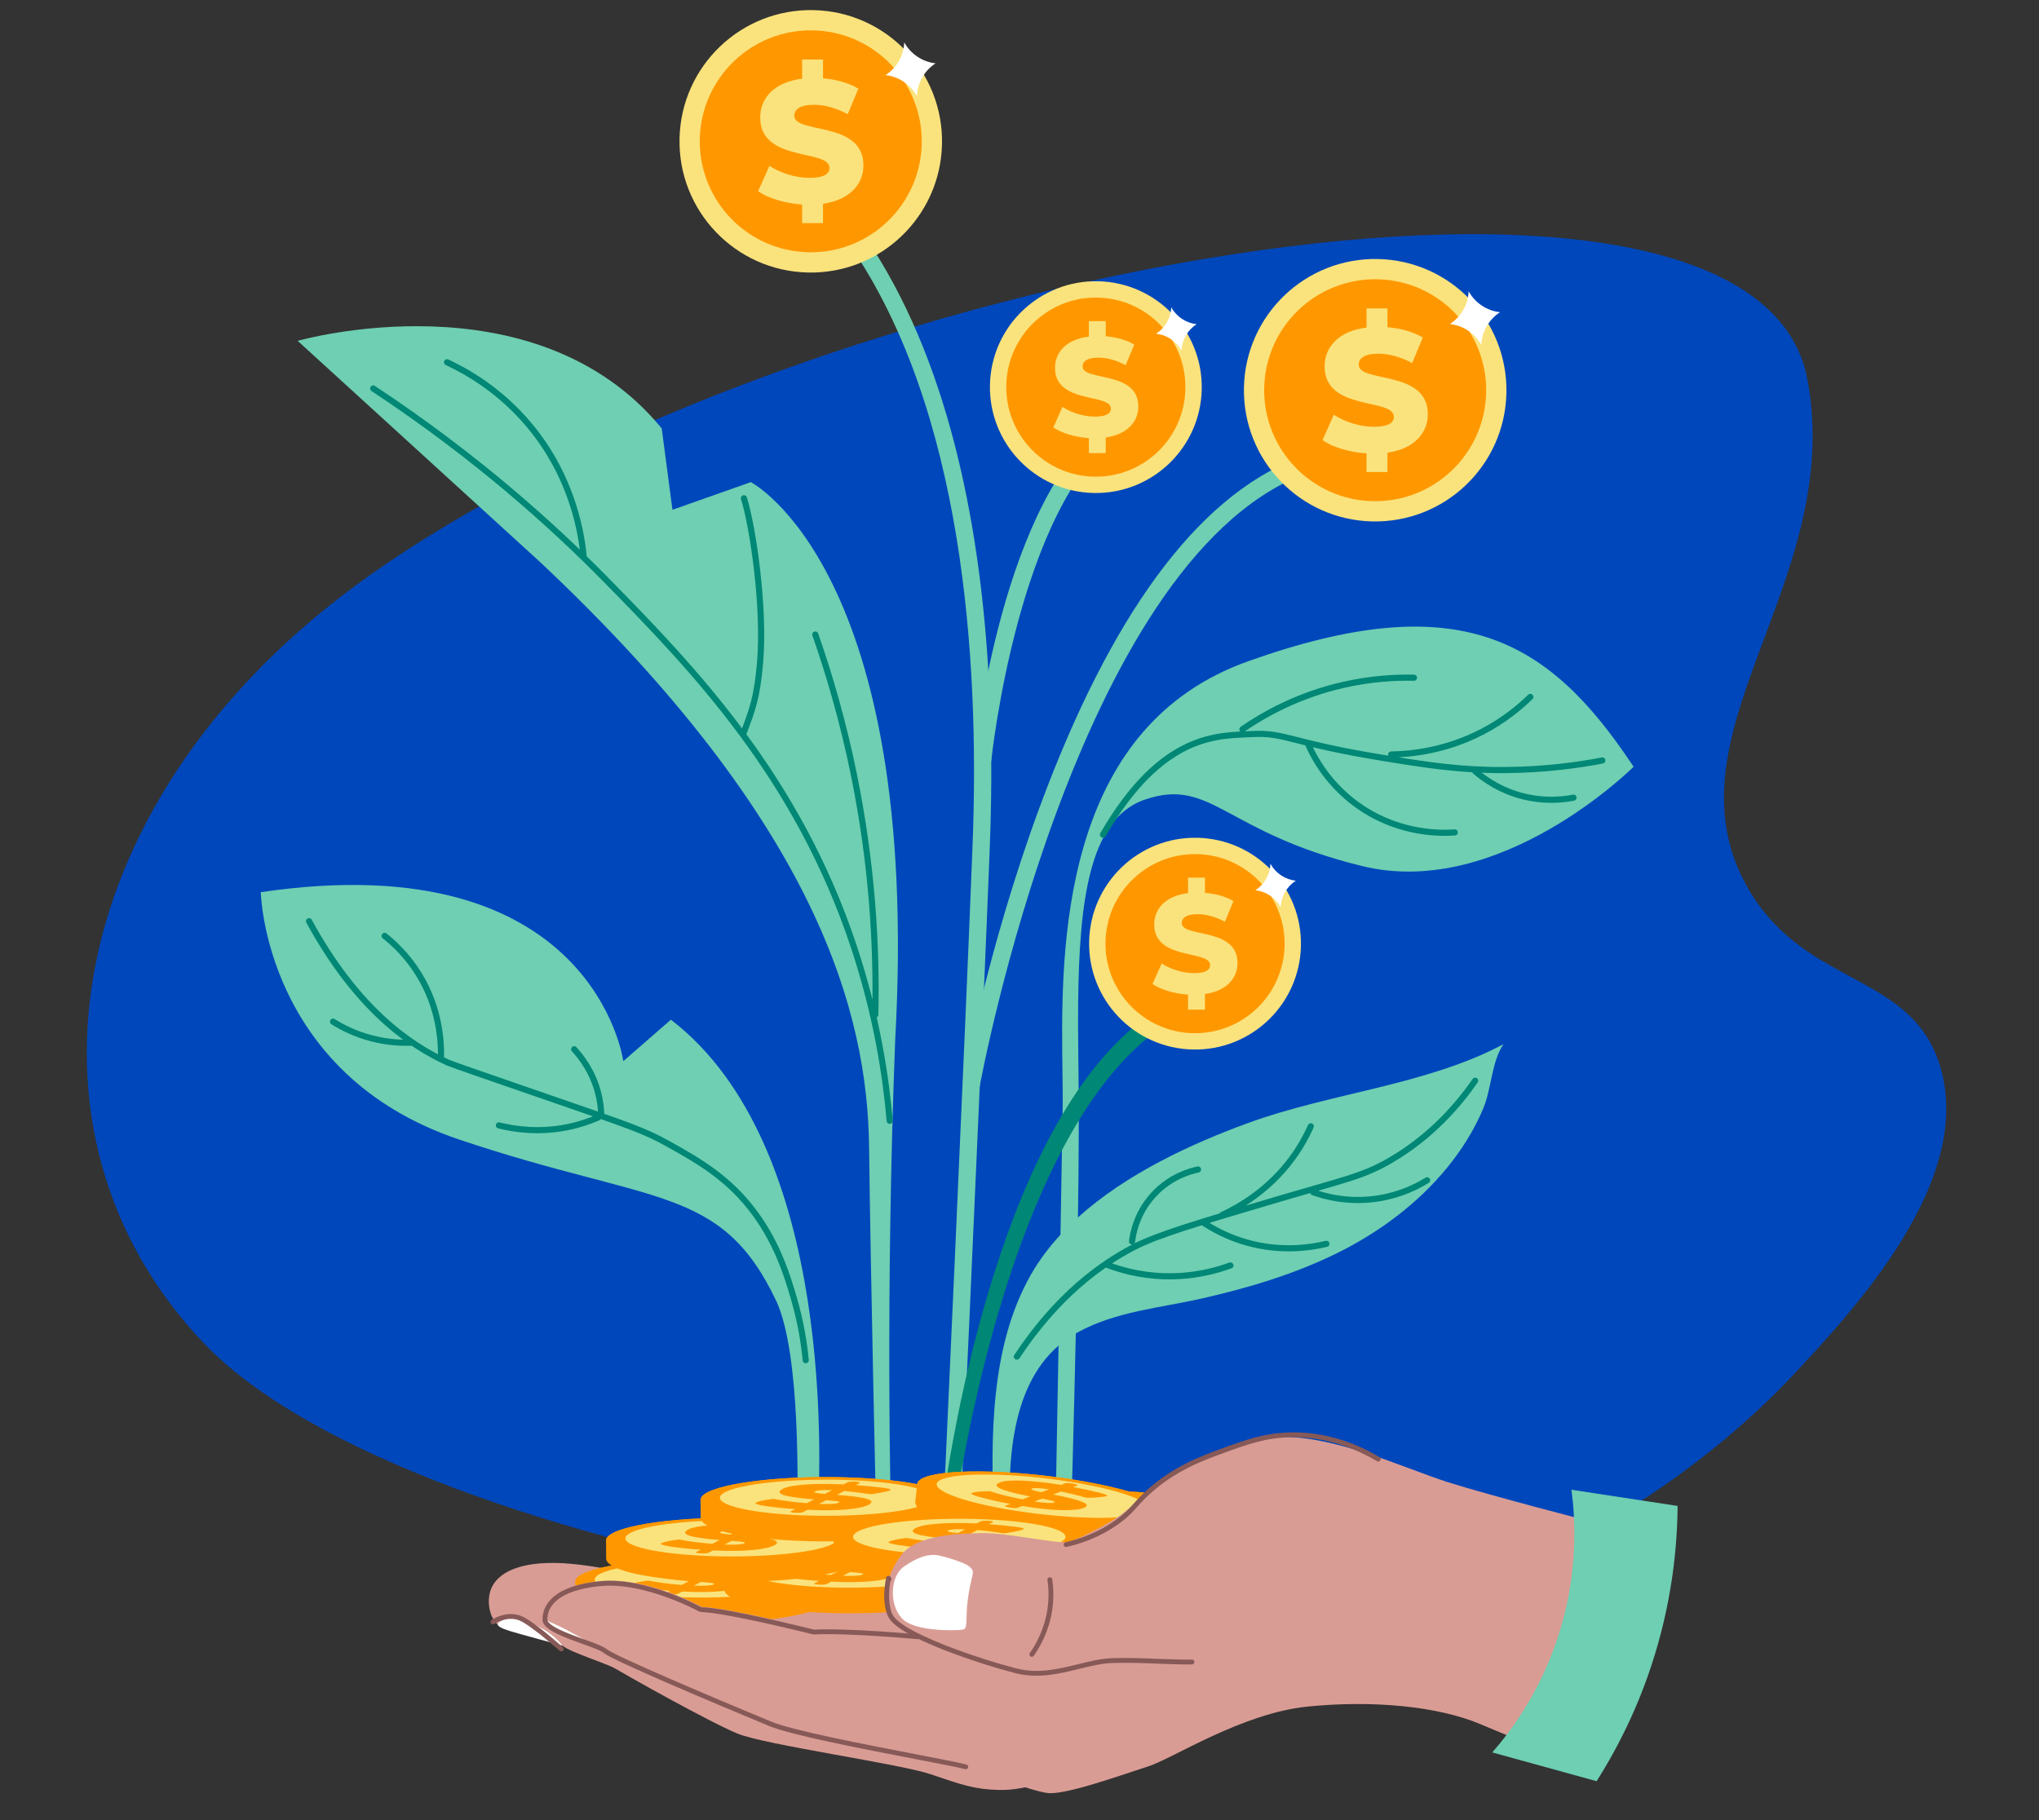 <?xml version="1.0" encoding="UTF-8"?><svg id="a" xmlns="http://www.w3.org/2000/svg" width="243.386" height="217.298" xmlns:xlink="http://www.w3.org/1999/xlink" viewBox="0 0 243.386 217.298"><rect x="0" y="0" width="243.386" height="217.298" fill="#333333" stroke="none"/><defs><style>.c,.d,.e,.f{fill:none;}.d{stroke:#008775;stroke-width:.73px;}.d,.e,.f{stroke-linecap:round;stroke-linejoin:round;}.g{fill:#0047bb;}.h{fill:#008775;}.i{fill:#fff;}.j{fill:#eda382;}.k{fill:#fae37d;}.l{fill:#ff9800;}.m{fill:#d99c94;}.n{fill:#6ecfb2;}.e{stroke-width:.577px;}.e,.f{stroke:#875957;}.o{clip-path:url(#b);}.f{stroke-width:.77px;}</style><clipPath id="b"><rect class="c" x="10.361" y="1.205" width="221.954" height="212.889"/></clipPath></defs><g class="o"><path class="g" d="M44.059,68.737C96.465,31.616,209.448,11.318,215.749,45.317c4.541,24.499-17.931,42.67-6.873,61.115,6.911,11.529,19.484,9.664,22.769,21.074,3.918,13.608-10.335,28.873-17.614,36.669-2.432,2.604-14.005,14.691-31.791,22.338-37.371,16.068-133.165-.275-157.833-26.065C.387,135.337,7.325,94.757,44.059,68.737"/><path class="n" d="M194.993,91.545s-15.891,15.893-32.394,11.859c-16.502-4.034-17.97-10.635-25.916-7.947-.521,.176-1.008,.4-1.466,.667-5.647,3.298-6.544,13.339-6.533,26.085,.002,1.324,.013,2.678,.029,4.058,.007,.645,.016,1.295,.025,1.951,.066,4.468,.026,10.581-.067,17.135-.067,4.54-.158,9.292-.256,13.852-.258,11.744-.57,22.223-.641,24.571h-1.838c.042-2.29,.223-12.283,.416-23.119,.078-4.429,.16-8.998,.232-13.239,.113-6.321,.207-11.913,.26-15.226,.011-.696,.009-1.463,0-2.294-.011-1.343-.038-2.85-.053-4.485-.134-14.448,.74-38.812,22.177-46.459,25.205-8.987,35.865-2.648,45.834,12.304,.064,.094,.127,.191,.191,.287"/><path class="n" d="M106.857,124.124c-1.182,30.577-.55,55.865-.443,59.652h-1.769c-.095-4.052-.736-32.206-.907-46.818-.183-15.769-5.944-38.506-39.277-69.86l-28.931-26.403s28.236-8.068,43.456,10.451l1.282,9.719,9.352-3.303s20.354,10.453,17.237,66.562"/><path class="n" d="M97.465,183.539c-.005,.082-.011,.162-.016,.238h-2.371c.004-.076,.006-.156,.009-.238,.2-5.808,.469-21.923-2.413-28.18-6.597-13.936-14.667-11.497-37.895-19.316-23.223-7.826-23.652-29.524-23.652-29.524,39.791-5.866,43.275,20.174,43.275,20.174l5.681-4.951c19.707,15.14,18.009,53.406,17.382,61.797"/><path class="n" d="M179.46,124.669c-1.428,2.094-1.415,5.322-2.419,7.692-1.065,2.536-2.538,4.886-4.272,7.013-3.524,4.322-8.121,7.735-13.098,10.207-5.136,2.543-10.657,4.189-16.228,5.451-5.035,1.146-10.177,1.518-14.757,4.016-.088,.051-.184,.1-.271,.158-.002,0-.002,.002-.004,.002-.753,.428-1.44,.913-2.059,1.449t-.004,.004c-6.006,5.207-6.161,14.993-5.649,22.878,.006,.079,.009,.158,.015,.237h-1.711c-.029-.076-.058-.156-.084-.237-.172-.558-.261-1.225-.301-2.12-.345-9.639-.48-20.624,4.452-29.257,.973-1.703,2.156-3.276,3.514-4.744l.002-.002c.652-.71,1.351-1.395,2.081-2.061t.004-.002c5.75-5.207,13.537-8.804,20.312-11.275,9.855-3.6,21.319-4.523,30.477-9.409"/><path class="n" d="M118.156,100.876c-.182,4.746-.427,10.654-.701,17.12-.16,3.74-.329,7.667-.503,11.663-.416,9.51-.859,19.414-1.252,28.138-.241,5.311-.463,10.185-.65,14.265-.272,5.985-.47,10.262-.539,11.715h-2.062c.251-5.429,2.723-59.017,3.645-82.979,.849-22.066-1.104-51.792-14.624-71.491-.796-1.159-1.629-2.281-2.507-3.367l1.606-1.295c.955,1.182,1.863,2.408,2.724,3.674,9.768,14.356,13.595,33.727,14.68,51.746,.221,3.658,.328,7.262,.35,10.754v.004c.02,3.476-.044,6.845-.167,10.053"/><path class="n" d="M116.94,129.723c.112-.622,11.503-62.369,38.52-73.034l-.758-1.918c-11.843,4.675-22.144,18.682-30.618,41.632-6.264,16.967-9.146,32.797-9.174,32.955l2.03,.365Z"/><path class="n" d="M118.32,90.856c.031-.305,3.233-30.622,15.532-39.232l-1.183-1.69c-13.072,9.151-16.272,39.43-16.401,40.714l2.052,.208Z"/><path class="h" d="M113.83,181.547c.053-.475,6.065-47.595,25.929-59.607l-1.067-1.766c-8.746,5.289-15.848,17.214-21.108,35.442-3.887,13.469-5.269,25.581-5.282,25.702l1.528,.229Z"/><path class="k" d="M148.484,46.25c-.188,8.651,6.673,15.816,15.325,16.004,8.651,.188,15.816-6.673,16.004-15.324,.187-8.652-6.674-15.817-15.325-16.005-8.651-.187-15.816,6.674-16.004,15.325"/><path class="l" d="M150.901,46.302c-.159,7.316,5.644,13.376,12.96,13.535,7.317,.159,13.376-5.644,13.535-12.96,.159-7.317-5.643-13.377-12.96-13.535-7.316-.159-13.376,5.643-13.535,12.96"/><path class="i" d="M176.818,41.192c-.766-1.397-2.173-2.331-3.743-2.506,1.327-.859,2.169-2.322,2.23-3.914,.766,1.397,2.173,2.331,3.743,2.506-1.326,.858-2.168,2.322-2.23,3.914"/><path class="k" d="M162.185,43.536c0-.727,.623-1.308,2.347-1.308,1.267,0,2.639,.373,4.03,1.121l1.268-3.053c-1.163-.687-2.679-1.103-4.218-1.226v-2.245h-2.493v2.287c-3.366,.414-5.006,2.346-5.006,4.633,0,5.402,8.268,3.718,8.268,6.025,0,.706-.665,1.184-2.369,1.184-1.682,0-3.511-.583-4.798-1.435l-1.35,3.035c1.204,.83,3.179,1.433,5.255,1.578v2.223h2.493v-2.306c3.242-.478,4.821-2.389,4.821-4.592,0-5.36-8.248-3.698-8.248-5.921"/><path class="k" d="M81.113,16.533c-.188,8.651,6.673,15.817,15.325,16.004,8.651,.188,15.816-6.673,16.004-15.324,.187-8.652-6.674-15.817-15.325-16.005-8.651-.187-15.816,6.674-16.004,15.325"/><path class="l" d="M83.53,16.585c-.159,7.317,5.644,13.376,12.96,13.535,7.317,.159,13.376-5.644,13.535-12.96,.159-7.317-5.644-13.377-12.96-13.535-7.316-.159-13.376,5.644-13.535,12.96"/><path class="i" d="M109.447,11.475c-.766-1.397-2.173-2.331-3.743-2.506,1.327-.858,2.169-2.322,2.23-3.914,.766,1.397,2.173,2.331,3.743,2.506-1.326,.859-2.168,2.322-2.23,3.914"/><path class="k" d="M94.814,13.819c0-.727,.623-1.308,2.347-1.308,1.267,0,2.639,.373,4.03,1.121l1.268-3.053c-1.163-.687-2.679-1.103-4.218-1.226v-2.245h-2.493v2.286c-3.366,.415-5.006,2.347-5.006,4.634,0,5.401,8.268,3.718,8.268,6.024,0,.707-.665,1.185-2.369,1.185-1.682,0-3.511-.583-4.798-1.435l-1.35,3.035c1.204,.83,3.179,1.433,5.255,1.578v2.223h2.493v-2.306c3.242-.478,4.821-2.389,4.821-4.592,0-5.36-8.248-3.698-8.248-5.921"/><path class="k" d="M118.165,45.945c-.151,6.981,5.385,12.763,12.366,12.914,6.98,.151,12.762-5.385,12.914-12.366,.151-6.98-5.385-12.762-12.366-12.914-6.981-.151-12.763,5.385-12.914,12.366"/><path class="l" d="M120.115,45.988c-.128,5.904,4.554,10.793,10.458,10.922,5.904,.127,10.793-4.555,10.921-10.458,.129-5.904-4.554-10.794-10.457-10.922-5.904-.128-10.794,4.554-10.922,10.458"/><path class="i" d="M141.028,41.864c-.618-1.127-1.753-1.881-3.02-2.022,1.07-.693,1.75-1.874,1.799-3.158,.619,1.127,1.754,1.88,3.021,2.022-1.071,.692-1.75,1.874-1.8,3.158"/><path class="k" d="M129.22,43.755c0-.586,.503-1.055,1.894-1.055,1.023,0,2.129,.3,3.252,.904l1.023-2.464c-.938-.554-2.162-.889-3.403-.989v-1.811h-2.013v1.845c-2.715,.334-4.039,1.893-4.039,3.739,0,4.358,6.671,3,6.671,4.861,0,.57-.536,.956-1.911,.956-1.357,0-2.833-.471-3.872-1.158l-1.089,2.449c.972,.67,2.565,1.156,4.24,1.273v1.794h2.013v-1.861c2.616-.386,3.889-1.927,3.889-3.705,0-4.325-6.655-2.984-6.655-4.778"/><path class="k" d="M130.006,112.391c-.151,6.981,5.385,12.763,12.366,12.914,6.98,.151,12.762-5.385,12.914-12.366,.151-6.98-5.385-12.762-12.366-12.914-6.981-.151-12.763,5.385-12.914,12.366"/><path class="l" d="M131.957,112.433c-.128,5.904,4.554,10.794,10.458,10.922,5.904,.128,10.793-4.554,10.921-10.458,.128-5.904-4.554-10.794-10.457-10.922-5.904-.128-10.794,4.554-10.922,10.458"/><path class="i" d="M152.87,108.31c-.618-1.127-1.753-1.88-3.02-2.022,1.07-.693,1.75-1.874,1.799-3.158,.618,1.127,1.754,1.88,3.021,2.022-1.071,.692-1.75,1.874-1.8,3.158"/><path class="k" d="M141.062,110.201c0-.586,.503-1.055,1.893-1.055,1.024,0,2.13,.3,3.253,.904l1.023-2.464c-.938-.554-2.162-.889-3.403-.989v-1.811h-2.013v1.845c-2.715,.334-4.039,1.893-4.039,3.739,0,4.358,6.671,3,6.671,4.861,0,.57-.536,.955-1.911,.955-1.357,0-2.833-.47-3.872-1.157l-1.089,2.449c.972,.669,2.565,1.156,4.24,1.273v1.794h2.013v-1.861c2.616-.386,3.889-1.927,3.889-3.705,0-4.325-6.655-2.984-6.655-4.778"/><path class="j" d="M108.971,188.148s-3.735-.111-7.693,.965c0,0-7.584-2.357-10.934-1.739,0,0-6.104-2.207-9.504-1.371-3.399,.836-4.763,2.408-4.79,3.136-.027,.727,19.512,3.955,23.902,4.214,4.389,.26,9.9-.787,9.9-.787l-.881-4.418Z"/><path class="m" d="M108.236,190.183s-8.369-.105-12.618,1.044c0,0-10.806-3.316-16.656-2.393,0,0-7.536-2.163-12.702-2.231-5.167-.068-7.211,1.67-7.727,3.342-.516,1.672,.132,3.47,.882,4.006,.75,.537,6.81,1.724,7.729,2.528,.919,.804,5.256,2.106,6.345,2.765,1.089,.66,11.255,6.399,14.573,7.746,3.319,1.346,19.32,3.59,23.027,4.842,3.706,1.251,5.133,1.793,8.14,1.877,3.008,.085,6.191-1.213,6.191-1.213l4.655-11.411-21.839-10.902Z"/><path class="f" d="M89.532,189.449c3.11,.646,5.652,1.397,6.09,1.528,4.232-1.124,10.621-1.058,10.686-1.057,.132,.002,.022,.133,.021,.265-.002,.112,.136,.181,.033,.207-.019,.005-.04,.007-.06,.007-.064,0-6.454-.068-10.622,1.058-.044,.011-.09,.011-.133-.002-.107-.033-10.819-3.29-16.548-2.385-.034,.006-.07,.004-.103-.006-.026-.008-.953-.37-2.372-.867,1.318,.189,2.237,.332,2.453,.392,2.453-.375,6.003-.086,10.555,.86Z"/><path class="i" d="M67.144,196.479s-.421-.562-1.14-1.164c-.361-.302-.797-.615-1.293-.871-1.483-.768-3.041-1.624-3.537-1.449-.496,.176-1.797,.572-1.759,.956,.039,.384,1.194,.693,1.663,.847,.469,.154,6.066,1.681,6.066,1.681"/><path class="l" d="M145.779,180.802c.006-1.292-4.36-2.428-11.392-2.742-8.037-.358-16.157,.531-18.137,1.987-.304,.224-.446,.448-.439,.668,.013,.388,.011,1.76,.012,2.127,.002,1.292,4.36,2.427,11.392,2.741,8.036,.359,16.157-.53,18.137-1.986,.268-.198,.41-.396,.435-.591,.011-.087-.01-1.865-.008-2.204"/><path class="l" d="M116.25,180.047c-1.98,1.456,2.929,2.927,10.965,3.286,8.037,.359,16.157-.531,18.137-1.987,1.98-1.456-2.929-2.927-10.965-3.286-8.036-.359-16.157,.531-18.137,1.987"/><path class="k" d="M118.495,179.934c-1.675,1.155,2.477,2.323,9.274,2.608,6.796,.284,13.663-.421,15.338-1.577,1.675-1.155-2.477-2.323-9.273-2.608-6.797-.284-13.664,.421-15.339,1.577"/><path class="l" d="M132.318,181.035c.123-.063,.074-.115-.147-.156-.222-.041-.672-.087-1.349-.138l-.868,.444c1.286,.048,2.074-.002,2.364-.15m-2.853-1.344c-.225,.115,.168,.217,1.181,.305l.876-.448c-1.104-.042-1.79,.006-2.057,.143m5.335-.984l-.458,.234c1.258,.093,2.304,.193,3.14,.303,.836,.109,1.16,.212,.972,.308-.166,.085-.562,.185-1.188,.302-.626,.116-1.016,.174-1.17,.173-1.258-.191-2.299-.321-3.12-.387l-.908,.464c3.571,.261,4.838,.657,3.798,1.189-.487,.249-1.353,.433-2.596,.552-1.243,.119-2.807,.133-4.69,.043l-.555,.283c-.096,.049-.251,.076-.464,.081-.213,.004-.38,.002-.5-.005l-.329-.041c-.198-.038-.249-.081-.153-.131l.531-.271c-1.435-.101-2.633-.226-3.593-.376-.961-.15-1.326-.284-1.095-.402,.3-.154,.895-.289,1.786-.407,.084-.013,.187-.026,.311-.039,1.132,.226,2.456,.399,3.973,.518l.884-.453c-3.597-.277-4.846-.697-3.748-1.259,.483-.246,1.37-.417,2.662-.511,1.291-.094,2.822-.101,4.59-.021l.474-.243c.097-.049,.251-.076,.464-.08,.213-.005,.38-.003,.5,.005l.329,.04c.198,.038,.249,.082,.153,.131"/><path class="l" d="M98.642,188.932c.006-1.292-4.36-2.428-11.392-2.742-8.037-.358-16.157,.531-18.137,1.987-.304,.224-.446,.448-.439,.668,.013,.388,.011,1.76,.012,2.127,.002,1.292,4.36,2.427,11.392,2.741,8.036,.359,16.157-.53,18.137-1.986,.268-.198,.41-.396,.435-.591,.011-.087-.01-1.864-.008-2.204"/><path class="l" d="M69.113,188.177c-1.98,1.456,2.929,2.927,10.965,3.286,8.037,.359,16.157-.531,18.137-1.987,1.98-1.456-2.929-2.927-10.965-3.286-8.036-.359-16.157,.531-18.137,1.987"/><path class="k" d="M71.358,188.064c-1.675,1.156,2.477,2.323,9.273,2.608,6.797,.284,13.664-.421,15.339-1.577,1.675-1.155-2.477-2.323-9.273-2.608-6.797-.284-13.664,.422-15.339,1.577"/><path class="l" d="M85.18,189.165c.123-.063,.074-.115-.147-.156-.222-.041-.672-.087-1.349-.138l-.868,.444c1.286,.048,2.074-.002,2.364-.15m-2.853-1.344c-.225,.115,.168,.217,1.181,.305l.876-.448c-1.104-.042-1.79,.006-2.057,.143m5.335-.984l-.458,.234c1.258,.093,2.304,.194,3.14,.303,.836,.109,1.16,.212,.972,.308-.166,.085-.562,.185-1.188,.302-.626,.116-1.016,.174-1.17,.173-1.258-.191-2.299-.321-3.12-.387l-.908,.464c3.571,.261,4.838,.657,3.798,1.189-.487,.249-1.353,.433-2.596,.552-1.243,.119-2.807,.133-4.69,.043l-.555,.283c-.096,.049-.251,.076-.464,.081-.213,.004-.379,.003-.5-.005l-.329-.041c-.198-.038-.249-.081-.153-.131l.531-.271c-1.435-.101-2.633-.226-3.593-.376-.961-.15-1.326-.284-1.095-.402,.3-.153,.895-.289,1.786-.406,.084-.013,.187-.027,.311-.04,1.132,.226,2.456,.399,3.973,.518l.884-.453c-3.597-.277-4.846-.697-3.748-1.259,.483-.246,1.37-.417,2.662-.511,1.291-.094,2.822-.101,4.59-.021l.474-.243c.097-.049,.251-.076,.464-.08,.213-.005,.38-.003,.5,.005l.33,.04c.197,.038,.248,.082,.152,.131"/><path class="l" d="M116.429,187.753c.006-1.292-4.36-2.428-11.392-2.742-8.037-.358-16.157,.531-18.137,1.987-.304,.224-.446,.448-.439,.668,.013,.388,.011,1.76,.012,2.127,.002,1.292,4.36,2.427,11.392,2.741,8.036,.359,16.157-.53,18.137-1.986,.268-.198,.41-.396,.435-.591,.011-.087-.01-1.865-.008-2.204"/><path class="l" d="M86.899,186.998c-1.98,1.456,2.929,2.927,10.965,3.286,8.037,.359,16.157-.531,18.137-1.987,1.981-1.456-2.929-2.927-10.965-3.286-8.037-.359-16.157,.531-18.137,1.987"/><path class="k" d="M89.144,186.885c-1.675,1.155,2.477,2.323,9.274,2.608,6.796,.285,13.663-.421,15.338-1.577,1.675-1.155-2.477-2.323-9.273-2.608-6.797-.284-13.664,.421-15.339,1.577"/><path class="l" d="M102.967,187.986c.123-.063,.074-.115-.147-.156-.222-.041-.672-.087-1.349-.138l-.868,.444c1.286,.048,2.074-.002,2.364-.15m-2.853-1.344c-.225,.115,.168,.217,1.181,.305l.876-.448c-1.104-.042-1.79,.006-2.057,.143m5.335-.984l-.458,.234c1.258,.093,2.304,.193,3.14,.303,.836,.109,1.16,.212,.972,.308-.166,.085-.562,.185-1.188,.302-.626,.116-1.016,.174-1.17,.173-1.258-.191-2.299-.32-3.12-.387l-.908,.464c3.571,.261,4.838,.657,3.798,1.188-.487,.25-1.353,.434-2.596,.553-1.243,.119-2.807,.133-4.69,.043l-.555,.283c-.096,.049-.251,.076-.464,.081-.213,.004-.38,.003-.5-.005l-.329-.041c-.198-.038-.249-.081-.153-.13l.531-.272c-1.435-.101-2.633-.226-3.593-.376-.961-.15-1.325-.284-1.095-.402,.3-.153,.895-.289,1.786-.406,.084-.013,.187-.027,.311-.04,1.132,.226,2.456,.399,3.973,.518l.884-.452c-3.597-.278-4.846-.698-3.748-1.26,.483-.246,1.37-.416,2.662-.511,1.291-.094,2.822-.101,4.59-.021l.474-.243c.097-.049,.251-.076,.464-.08,.213-.005,.38-.003,.5,.005l.329,.04c.198,.038,.249,.082,.153,.131"/><path class="l" d="M102.309,184.023c.006-1.292-4.36-2.427-11.392-2.742-8.037-.358-16.157,.531-18.137,1.987-.304,.224-.446,.448-.439,.668,.013,.388,.011,1.761,.012,2.127,.002,1.292,4.36,2.427,11.392,2.741,8.036,.359,16.157-.53,18.137-1.986,.268-.198,.41-.395,.435-.591,.011-.087-.01-1.864-.008-2.204"/><path class="l" d="M72.78,183.269c-1.98,1.456,2.929,2.927,10.965,3.286,8.036,.359,16.157-.53,18.137-1.987,1.98-1.456-2.929-2.927-10.965-3.286-8.036-.359-16.157,.531-18.137,1.987"/><path class="k" d="M75.025,183.155c-1.675,1.155,2.477,2.323,9.273,2.608,6.797,.284,13.664-.421,15.339-1.577,1.675-1.155-2.477-2.323-9.273-2.608-6.797-.284-13.664,.421-15.339,1.577"/><path class="l" d="M88.848,184.256c.123-.063,.074-.115-.147-.156-.222-.041-.672-.087-1.349-.138l-.868,.444c1.286,.048,2.074-.002,2.364-.15m-2.853-1.344c-.225,.115,.168,.217,1.181,.305l.876-.448c-1.104-.042-1.79,.006-2.057,.143m5.335-.984l-.458,.234c1.257,.093,2.304,.193,3.14,.303,.836,.109,1.16,.212,.972,.308-.166,.085-.562,.185-1.188,.302-.626,.116-1.016,.174-1.17,.173-1.258-.191-2.299-.32-3.12-.387l-.908,.464c3.571,.261,4.838,.657,3.798,1.188-.487,.25-1.353,.434-2.596,.553-1.243,.119-2.807,.133-4.69,.042l-.555,.284c-.096,.049-.251,.076-.464,.081-.213,.004-.38,.003-.5-.005l-.329-.041c-.198-.038-.249-.081-.153-.13l.531-.272c-1.435-.101-2.633-.226-3.593-.376-.961-.15-1.326-.284-1.095-.402,.3-.153,.895-.289,1.786-.406,.084-.013,.187-.027,.311-.04,1.132,.226,2.456,.399,3.973,.518l.884-.452c-3.597-.278-4.846-.698-3.748-1.26,.483-.246,1.37-.416,2.662-.511,1.291-.094,2.822-.101,4.59-.021l.474-.243c.097-.049,.251-.076,.464-.08,.213-.005,.38-.003,.5,.005l.33,.04c.197,.038,.248,.082,.152,.131"/><path class="l" d="M113.586,179.172c.006-1.292-4.36-2.428-11.392-2.742-8.037-.358-16.157,.531-18.137,1.987-.304,.224-.446,.448-.439,.668,.013,.388,.011,1.761,.012,2.127,.002,1.292,4.36,2.427,11.392,2.741,8.036,.359,16.157-.53,18.137-1.986,.268-.198,.41-.395,.435-.591,.011-.087-.01-1.864-.008-2.204"/><path class="l" d="M84.057,178.417c-1.98,1.456,2.929,2.927,10.965,3.286,8.036,.359,16.157-.531,18.137-1.987,1.98-1.456-2.929-2.927-10.965-3.286-8.036-.358-16.157,.531-18.137,1.987"/><path class="k" d="M86.302,178.304c-1.675,1.155,2.477,2.323,9.273,2.608,6.797,.284,13.664-.421,15.339-1.577,1.675-1.155-2.477-2.323-9.273-2.608-6.797-.284-13.664,.421-15.339,1.577"/><path class="l" d="M100.124,179.405c.123-.063,.074-.115-.147-.156-.222-.041-.672-.087-1.349-.138l-.868,.444c1.286,.048,2.074-.002,2.364-.15m-2.853-1.344c-.225,.115,.168,.217,1.181,.305l.876-.448c-1.104-.042-1.79,.006-2.057,.143m5.335-.984l-.458,.234c1.257,.093,2.304,.194,3.14,.303,.836,.109,1.16,.212,.972,.308-.166,.085-.562,.185-1.188,.302-.626,.116-1.016,.174-1.17,.173-1.258-.191-2.299-.32-3.12-.387l-.908,.464c3.571,.261,4.838,.657,3.798,1.189-.487,.249-1.353,.433-2.596,.552-1.243,.119-2.807,.133-4.69,.043l-.555,.283c-.096,.049-.251,.076-.464,.081-.213,.004-.379,.003-.5-.005l-.329-.041c-.198-.038-.249-.081-.153-.13l.531-.272c-1.435-.101-2.633-.226-3.593-.376-.961-.15-1.326-.284-1.095-.402,.3-.154,.895-.289,1.786-.406,.084-.013,.187-.027,.311-.04,1.132,.226,2.456,.399,3.973,.518l.884-.452c-3.597-.278-4.846-.698-3.748-1.26,.483-.246,1.37-.416,2.662-.511,1.291-.094,2.822-.101,4.59-.021l.474-.243c.097-.049,.251-.076,.464-.08,.213-.005,.38-.003,.5,.005l.33,.04c.197,.038,.248,.082,.152,.131"/><path class="l" d="M139.24,180.701c.154-1.283-4.053-2.912-11.003-4.03-7.942-1.278-16.11-1.326-18.245-.106-.328,.187-.494,.393-.512,.613-.031,.387-.191,1.75-.232,2.114-.146,1.284,4.053,2.912,11.002,4.03,7.942,1.278,16.111,1.325,18.245,.106,.29-.165,.453-.345,.5-.536,.021-.086,.205-1.854,.245-2.191"/><path class="l" d="M109.992,176.564c-2.134,1.219,2.574,3.244,10.516,4.522,7.942,1.278,16.111,1.325,18.245,.106,2.134-1.219-2.574-3.244-10.516-4.522s-16.111-1.325-18.245-.106"/><path class="k" d="M112.236,176.709c-1.796,.956,2.194,2.592,8.913,3.654s13.622,1.149,15.418,.193c1.797-.956-2.194-2.592-8.913-3.654-6.719-1.062-13.622-1.149-15.418-.193"/><path class="l" d="M125.84,179.388c.13-.049,.087-.106-.128-.172-.216-.066-.657-.163-1.324-.292l-.913,.342c1.272,.195,2.061,.235,2.365,.122m-2.68-1.663c-.237,.089,.142,.235,1.138,.439l.922-.344c-1.092-.168-1.778-.2-2.06-.095m5.413-.365l-.482,.18c1.239,.236,2.267,.456,3.085,.661,.817,.204,1.128,.343,.93,.417-.174,.065-.58,.12-1.215,.164-.635,.044-1.029,.056-1.182,.038-1.228-.335-2.247-.582-3.055-.743l-.956,.358c3.519,.668,4.731,1.207,3.638,1.616-.513,.191-1.394,.275-2.643,.251-1.249-.025-2.804-.19-4.664-.496l-.583,.218c-.102,.038-.259,.047-.471,.027-.212-.02-.377-.041-.496-.062l-.322-.078c-.193-.06-.238-.109-.137-.147l.558-.209c-1.414-.265-2.589-.527-3.526-.786-.937-.259-1.284-.434-1.041-.525,.315-.118,.922-.184,1.82-.199,.085-.003,.189-.004,.314-.004,1.098,.355,2.394,.678,3.888,.97l.93-.347c-3.542-.689-4.735-1.249-3.579-1.681,.507-.19,1.408-.257,2.702-.202,1.294,.054,2.815,.223,4.563,.505l.499-.187c.101-.038,.258-.047,.47-.027,.212,.02,.377,.041,.496,.063l.322,.078c.193,.06,.238,.109,.137,.147"/><path class="l" d="M129.482,183.841c.006-1.292-4.361-2.428-11.392-2.742-8.037-.358-16.157,.531-18.137,1.987-.304,.224-.446,.448-.439,.668,.013,.388,.011,1.761,.012,2.127,.002,1.292,4.36,2.427,11.392,2.741,8.036,.359,16.157-.53,18.137-1.986,.268-.198,.41-.396,.435-.591,.011-.087-.01-1.864-.008-2.204"/><path class="l" d="M99.953,183.086c-1.98,1.456,2.929,2.927,10.965,3.286,8.037,.359,16.157-.531,18.137-1.987,1.981-1.456-2.929-2.927-10.965-3.286-8.036-.358-16.157,.531-18.137,1.987"/><path class="k" d="M102.198,182.972c-1.675,1.156,2.477,2.323,9.273,2.608,6.797,.285,13.664-.421,15.339-1.577,1.675-1.155-2.477-2.323-9.273-2.608-6.797-.284-13.664,.422-15.339,1.577"/><path class="l" d="M116.021,184.073c.123-.063,.074-.115-.147-.156-.222-.041-.672-.087-1.349-.138l-.868,.444c1.286,.048,2.074-.002,2.364-.15m-2.853-1.344c-.225,.115,.168,.217,1.181,.305l.876-.448c-1.104-.042-1.79,.006-2.057,.143m5.335-.984l-.458,.234c1.257,.093,2.304,.194,3.14,.303,.836,.109,1.16,.212,.972,.308-.166,.085-.562,.185-1.188,.302-.626,.116-1.016,.174-1.17,.173-1.258-.191-2.299-.321-3.12-.387l-.908,.464c3.571,.261,4.838,.657,3.798,1.189-.487,.249-1.353,.433-2.596,.552-1.243,.119-2.807,.133-4.69,.043l-.555,.283c-.096,.049-.251,.076-.464,.081-.213,.004-.38,.003-.5-.005l-.329-.041c-.198-.038-.249-.081-.153-.13l.531-.272c-1.435-.101-2.633-.226-3.593-.376-.961-.15-1.326-.284-1.095-.402,.3-.153,.895-.289,1.786-.406,.084-.013,.187-.027,.311-.04,1.132,.226,2.456,.399,3.973,.518l.884-.453c-3.597-.277-4.846-.697-3.748-1.259,.483-.246,1.37-.416,2.662-.511,1.291-.094,2.822-.101,4.59-.021l.474-.243c.097-.049,.251-.076,.464-.08,.213-.005,.38-.003,.5,.005l.329,.04c.198,.038,.249,.082,.153,.131"/><path class="m" d="M118.167,195.874s-16.756-1.544-20.929-1.341c0,0-10.324-2.611-13.429-2.671,0,0-6.56-3.639-12.092-3.102-5.533,.536-6.828,2.812-6.81,4.558,.018,1.747,6.199,3.008,7.359,3.958,1.161,.951,15.741,7.046,19.64,8.662,3.9,1.616,20.554,4.42,23.414,5.159,2.859,.739,7.558,2.673,9.691,2.972,2.134,.299,9.032-2.222,11.995-3.156,2.963-.935,11.207-6.362,19.046-7.157,7.838-.794,15.646-.037,20.708,2.117,5.061,2.154,7.532,2.988,7.532,2.988,0,0,5.874-.827,8.938-9.305,3.065-8.479,.818-17.196,.818-17.196l-4.412-.768s-11.657-3.004-16.793-4.625c-5.137-1.62-14.241-5.973-20.987-5.344-6.746,.63-12.462,4.61-14.603,6.373-2.141,1.763-2.799,2.439-4.039,3.259s-4.522,2.555-5.687,2.841c-1.166,.287-7.491-1.144-10.354-1.058-2.863,.086-7.787,.164-9.641,2.68-1.853,2.516-2.104,4.844-1.045,7.055,1.059,2.212,10.483,5.352,14.772,6.46,4.29,1.108,7.961-1.134,11.649-1.217,4.198-.094,6.314,.191,9.314,.181"/><path class="i" d="M116.113,187.949s-.67,2.537-.716,4.543c-.045,2.006-.096,2.019-.617,2.093-.521,.074-5.588,.296-7.131-1.373-1.543-1.669-1.39-4.996,.214-6.145,1.604-1.15,3.003-1.601,4.195-1.356,1.193,.246,3.082,.914,3.475,1.194,.392,.281,.671,.536,.58,1.044"/><path class="e" d="M58.834,193.651c.53-.323,1.417-.745,2.471-.645,.938,.089,1.663,.633,3.114,1.719,0,0,.588,.44,2.578,2.148m56.171,.644c.7-1,1.78-2.84,2.149-5.37,.205-1.406,.132-2.627,0-3.544m1.933-4.189c1.629-.372,3.947-1.121,6.229-2.792,1.723-1.262,1.883-1.919,3.544-3.437,3.155-2.883,6.494-4.093,9.13-5.048,2.632-.954,4.844-1.756,7.84-1.826,4.599-.108,8.29,1.572,10.525,2.9m-58.395,14.306c-.089-.097-.056-.143-.081-.013-.542,2.78,.136,4.221,.234,4.384,.505,1.032,2.623,2.294,6.297,3.752,3.184,1.263,6.637,2.311,8.626,2.825,2.71,.7,5.151,.098,7.513-.484,1.449-.357,2.819-.694,4.2-.725,2.042-.046,3.664,.019,5.232,.082,1.26,.051,2.564,.104,4.078,.099,.02,0,.039-.003,.057-.007"/><path class="i" d="M71.158,196.56s-3.085-1.802-4.669-2.522l-1.583-.72s-.045,1.121,1.707,1.661c1.752,.541,4.545,1.581,4.545,1.581"/><path class="e" d="M115.278,210.945c-.916-.237-3.191-.675-6.071-1.229-6.192-1.193-14.673-2.826-17.31-3.919-6.802-2.819-18.581-7.808-19.58-8.626-.446-.365-1.498-.744-2.717-1.182-1.918-.69-4.545-1.635-4.555-2.593-.007-.68,.202-1.674,1.238-2.548,1.113-.938,2.914-1.534,5.355-1.77,5.394-.524,11.889,3.037,11.954,3.073,.034,.019,.072,.029,.111,.03,3.042,.059,13.272,2.638,13.375,2.664,.023,.006,.046,.008,.07,.007,4.108-.199,12.325,.557,12.408,.565"/><path class="n" d="M187.575,177.865c.452,3.387,.817,9.445-1.289,16.54-2.157,7.27-5.899,12.231-8.162,14.822,4.152,1.145,8.305,2.291,12.458,3.436,2.147-3.386,4.561-7.913,6.444-13.532,2.577-7.688,3.184-14.506,3.223-19.333-4.225-.644-8.449-1.289-12.674-1.933"/><path class="d" d="M176.083,92.084c1.015,.875,3.205,2.517,6.444,3.15,2.227,.436,4.11,.23,5.298,0m-5.155-12.029c-1.31,1.28-3.197,2.837-5.728,4.153-4.405,2.289-8.523,2.683-10.884,2.721m2.721-9.165c-2.298-.048-5.197,.116-8.449,.859-5.433,1.241-9.494,3.555-12.029,5.299m7.876,1.861c.67,1.493,2.479,4.983,6.444,7.59,4.716,3.1,9.471,2.972,11.027,2.864m-30.073,46.541c1.235,.822,3.012,1.797,5.299,2.435,4.108,1.145,7.626,.579,9.451,.143m-1.575-6.158c1.413,.501,4.3,1.304,7.876,.716,2.604-.428,4.558-1.426,5.728-2.148m-13.89-6.444c-.512,1.147-1.205,2.422-2.148,3.723-2.78,3.832-6.274,5.86-8.449,6.874m-13.891,5.871c1.556,.608,3.98,1.343,7.017,1.432,3.463,.102,6.22-.678,7.876-1.289m-11.743-2.864c.104-.855,.517-3.35,2.578-5.585,2.036-2.207,4.451-2.829,5.299-3.007m-21.624,22.34c4.829-7.287,9.981-10.99,13.891-13.032,2.861-1.494,7.635-2.905,17.184-5.728,8.185-2.419,10.278-2.771,13.604-4.725,4.911-2.886,8.09-6.666,10.025-9.452m-107.546-3.759c.895,.981,2.224,2.728,2.864,5.227,.229,.894,.328,1.719,.358,2.434m-12.208,1.432c1.82,.452,4.739,.902,8.163,.215,1.419-.285,2.643-.708,3.651-1.145m-31.612-11.457c1.036,.652,2.606,1.479,4.654,2.005,1.932,.497,3.611,.553,4.797,.501m-3.293-12.745c1.19,.945,2.751,2.426,4.081,4.583,2.491,4.041,2.682,8.039,2.649,9.881m44.68-50.444c1.706,4.883,3.318,10.438,4.582,16.612,2.241,10.946,2.758,20.757,2.578,28.766m-15.681-61.649c1.055,3.35,2.486,12.967,1.933,19.547-.362,4.311-.948,5.738-1.933,8.378M44.55,46.384c12.439,8.217,21.561,16.516,27.71,22.769,10.552,10.731,22.899,23.56,29.643,43.821,2.824,8.481,3.865,15.859,4.296,20.836M53.357,43.251c2.396,1.115,6.369,3.36,9.881,7.59,5.199,6.262,6.195,13.029,6.445,15.752m61.971,33.063c7.088-12.244,13.831-11.805,17.793-12.012,4.028-.209,4.45,1.029,15.752,2.864,5.039,.819,9.069,1.455,14.32,1.432,4.954-.021,9.017-.62,11.743-1.145M36.889,109.984c5.578,10.239,11.802,14.719,16.612,16.898,.383,.174,4.36,1.548,12.315,4.296,9.264,3.201,11.077,3.786,14.034,5.442,3.501,1.961,7.193,4.029,10.311,8.306,2.744,3.764,3.886,7.655,4.582,10.024,.873,2.973,1.253,5.56,1.432,7.447"/></g></svg>